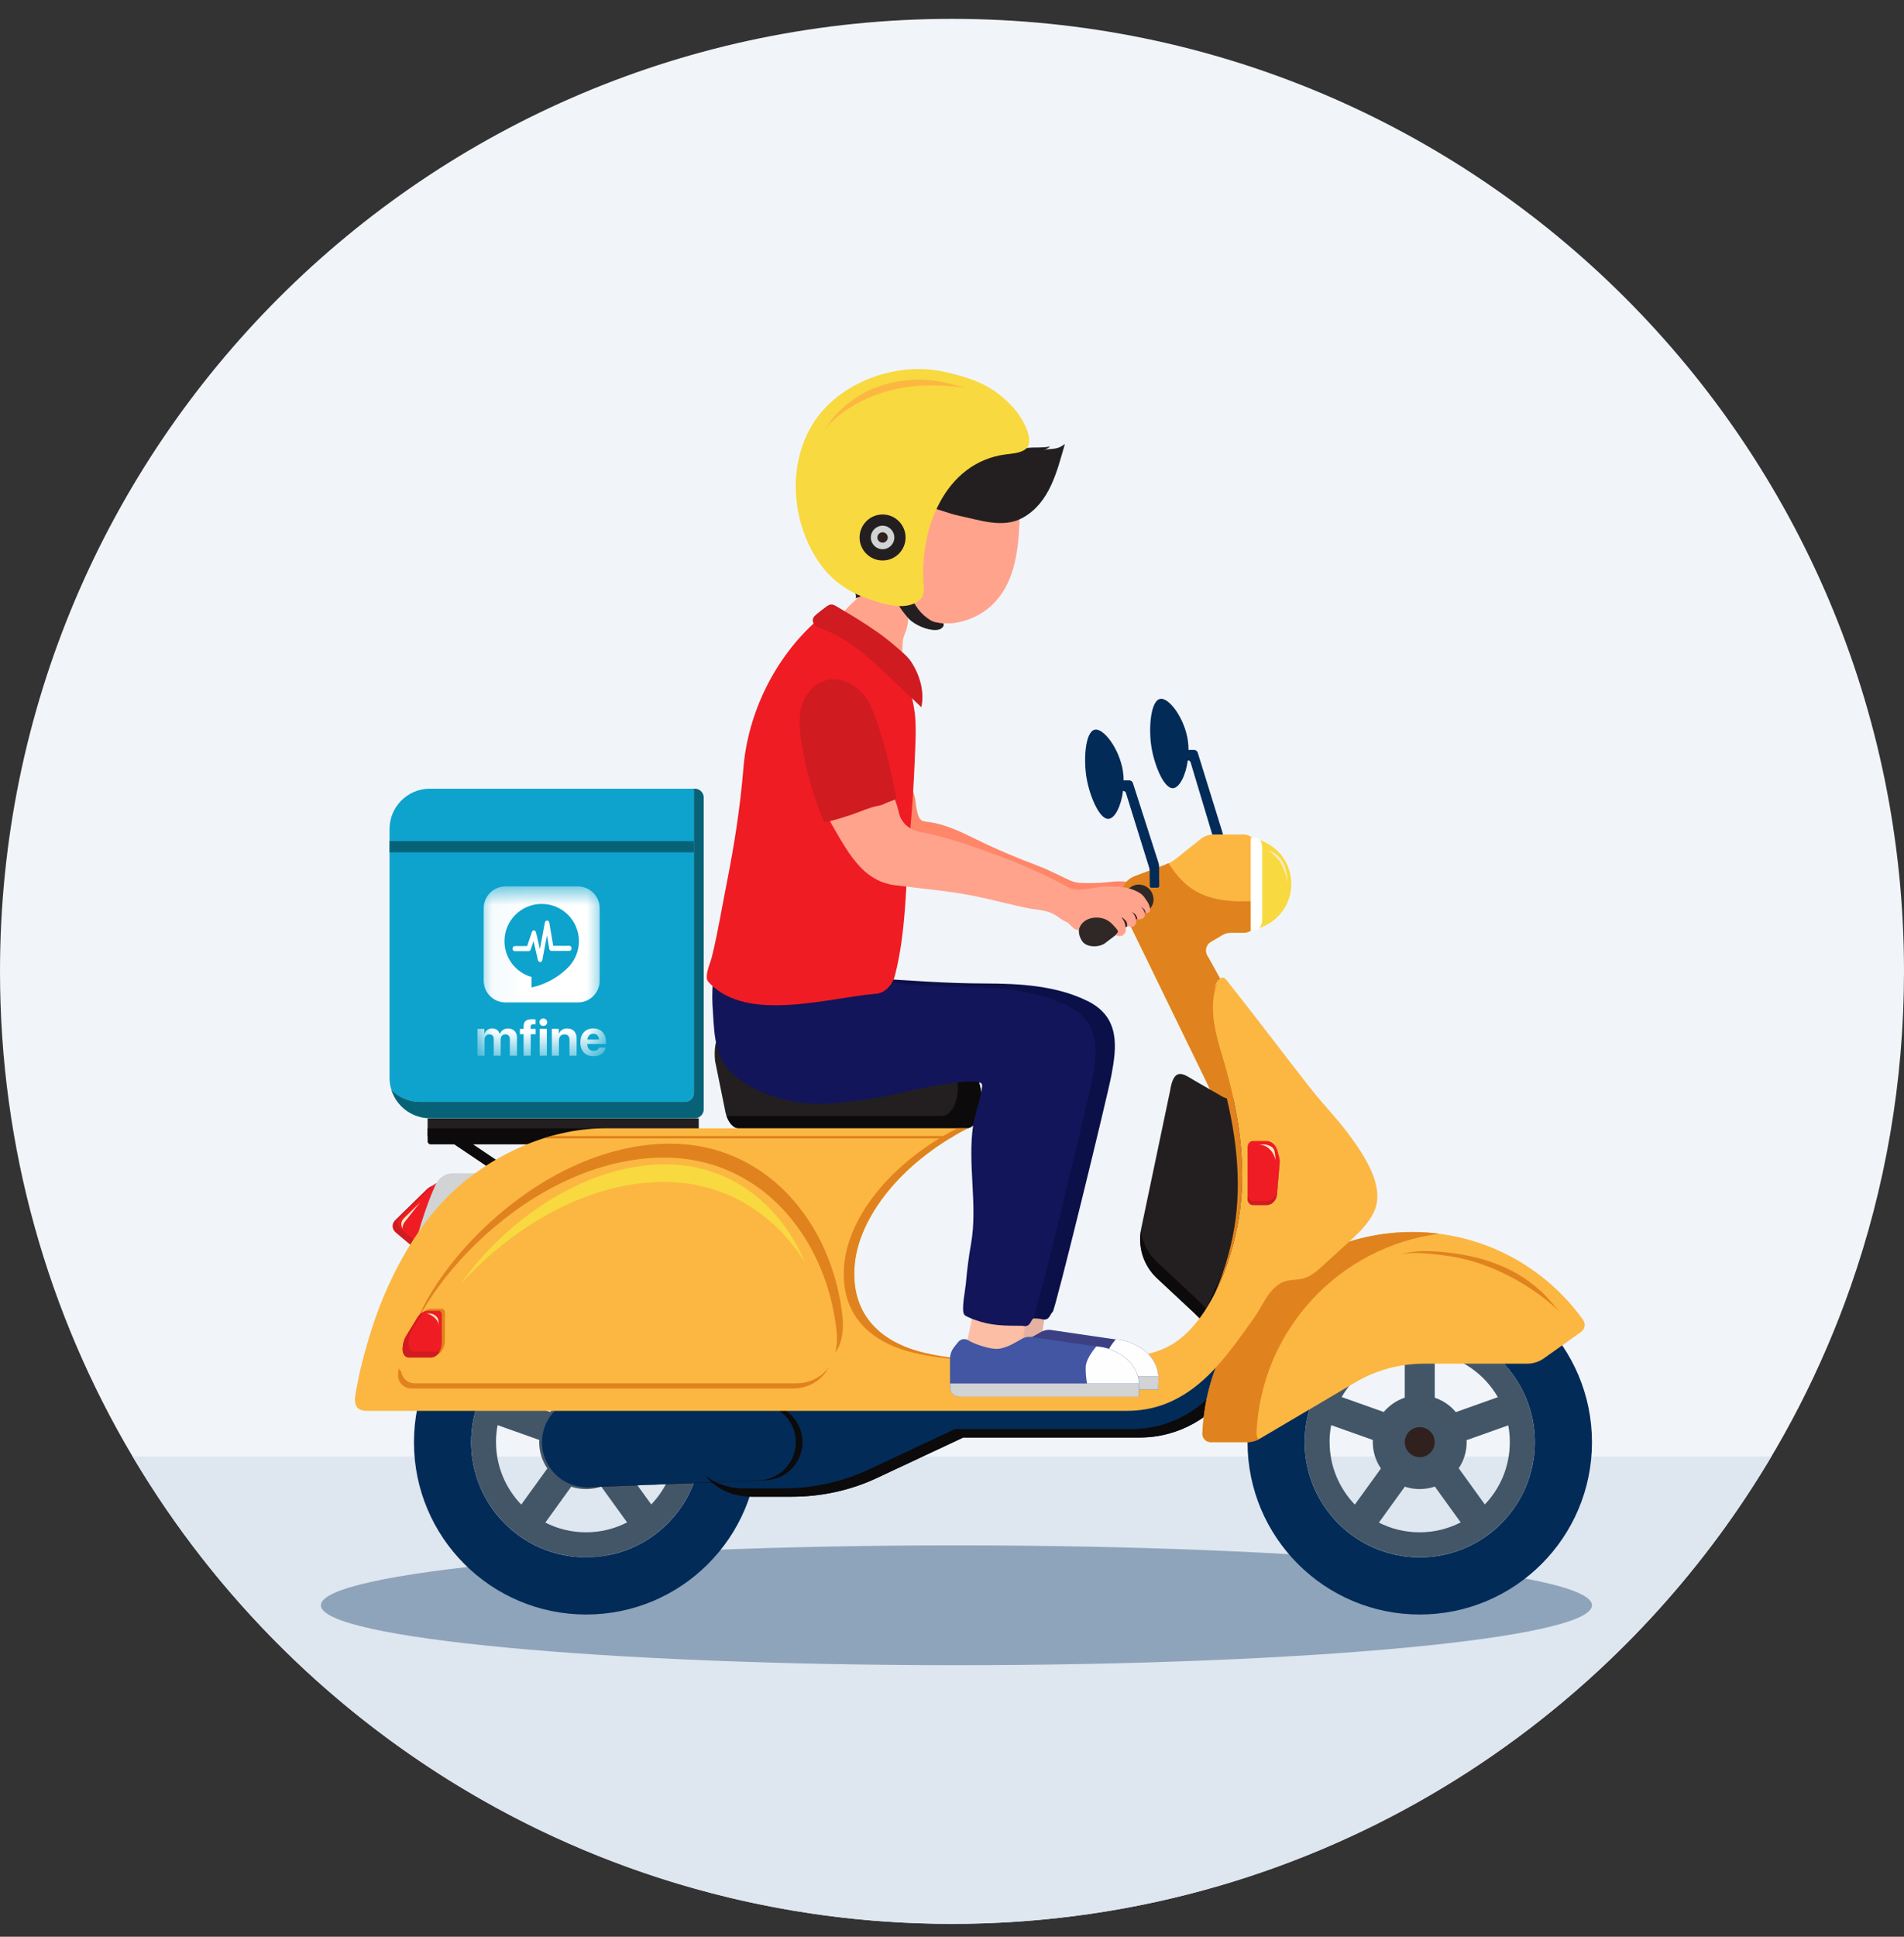 <svg width="60" height="61" viewBox="0 0 60 61" fill="none" xmlns="http://www.w3.org/2000/svg">
<rect x="0" y="0" width="60" height="61" fill="#333333" stroke="none"/>
<g clip-path="url(#clip0_614_3814)">
<path d="M60 30.594C60 34.075 59.407 37.417 58.317 40.525C57.413 43.107 56.164 45.525 54.63 47.728C51.764 51.838 47.897 55.197 43.382 57.451C41.806 58.237 40.152 58.89 38.433 59.391C35.758 60.174 32.928 60.594 30 60.594C29.631 60.594 29.262 60.588 28.896 60.573H28.895C27.117 60.51 25.38 60.291 23.695 59.929C23.431 59.874 23.168 59.814 22.907 59.749C20.145 59.08 17.532 58.029 15.129 56.653C6.09 51.486 0 41.751 0 30.594C0 14.025 13.431 0.594 30 0.594C46.569 0.594 60 14.025 60 30.594Z" fill="#F1F5F9"/>
<path d="M55.818 45.877C50.595 54.688 40.986 60.594 30 60.594C19.014 60.594 9.405 54.688 4.182 45.877H55.818Z" fill="#DEE6EF"/>
<path d="M30.14 52.447C41.201 52.447 50.168 51.602 50.168 50.56C50.168 49.518 41.201 48.673 30.14 48.673C19.078 48.673 10.112 49.518 10.112 50.56C10.112 51.602 19.078 52.447 30.14 52.447Z" fill="#8EA4BB"/>
<path d="M13.482 35.223H22.013C22.013 35.223 22.02 35.226 22.02 35.23V35.782C22.02 35.782 22.016 35.791 22.011 35.791H13.484C13.484 35.791 13.475 35.787 13.475 35.782V35.23C13.475 35.23 13.478 35.223 13.482 35.223Z" fill="#231F20"/>
<path d="M18.962 36.043H13.569C13.518 36.043 13.476 36.001 13.476 35.95V35.538H18.962C18.993 35.538 19.02 35.563 19.02 35.596V35.986C19.02 36.018 18.995 36.045 18.962 36.045V36.043Z" fill="#0C0A0A"/>
<path d="M18.687 38.985L14.094 35.895C14.094 35.895 14.091 35.89 14.094 35.889L14.274 35.62C14.274 35.62 14.279 35.617 14.28 35.62L18.873 38.71C18.873 38.71 18.876 38.715 18.873 38.716L18.693 38.985C18.693 38.985 18.689 38.988 18.687 38.985Z" fill="#0C0A0A"/>
<path d="M13.545 24.841C12.844 24.841 12.276 25.41 12.276 26.11V33.954C12.276 34.086 12.298 34.212 12.336 34.33C12.565 34.563 12.885 34.707 13.237 34.707H21.586C21.741 34.707 21.867 34.581 21.867 34.426V24.841H13.546H13.545Z" fill="#0DA3CC"/>
<path d="M21.867 26.493H12.276V26.845H21.867V26.493Z" fill="#086277"/>
<path d="M22.092 24.922C22.041 24.871 21.971 24.84 21.894 24.84H21.867V34.425C21.867 34.579 21.741 34.705 21.587 34.705H13.238C12.882 34.705 12.562 34.56 12.332 34.324C12.336 34.338 12.341 34.35 12.345 34.363C12.352 34.386 12.361 34.408 12.37 34.431C12.377 34.446 12.384 34.462 12.392 34.477C12.4 34.497 12.409 34.515 12.418 34.534C12.426 34.549 12.435 34.564 12.443 34.579C12.453 34.597 12.463 34.615 12.476 34.633C12.485 34.647 12.492 34.66 12.502 34.674C12.518 34.695 12.533 34.716 12.549 34.735C12.556 34.744 12.564 34.755 12.572 34.764C12.594 34.791 12.618 34.816 12.642 34.842C12.652 34.852 12.663 34.861 12.672 34.87C12.688 34.887 12.707 34.902 12.725 34.918C12.736 34.929 12.748 34.938 12.761 34.947C12.778 34.962 12.796 34.975 12.816 34.987C12.828 34.996 12.84 35.004 12.852 35.013C12.874 35.028 12.896 35.04 12.919 35.053C12.93 35.059 12.939 35.065 12.95 35.07C12.982 35.088 13.015 35.104 13.05 35.118C13.059 35.121 13.068 35.124 13.075 35.128C13.102 35.139 13.13 35.149 13.156 35.158C13.17 35.163 13.182 35.166 13.195 35.17C13.22 35.178 13.245 35.184 13.269 35.19C13.283 35.193 13.296 35.196 13.311 35.199C13.338 35.203 13.364 35.208 13.39 35.211C13.402 35.212 13.416 35.214 13.428 35.215C13.467 35.218 13.508 35.221 13.546 35.221H21.895C21.974 35.221 22.043 35.19 22.093 35.139C22.145 35.088 22.176 35.017 22.176 34.941V25.119C22.176 25.041 22.145 24.972 22.093 24.921L22.092 24.922Z" fill="#086277"/>
<path d="M30.451 35.538H23.282C23.105 35.538 22.942 35.349 22.866 35.055C22.755 34.507 22.644 33.96 22.533 33.412C22.52 33.282 22.5 32.982 22.593 32.725C22.622 32.644 22.695 32.373 22.908 32.361C23.546 32.328 24.23 32.337 24.953 32.407C26.028 32.514 27.012 32.739 27.894 33.019C28.16 33.103 28.372 33.102 28.514 33.087C28.927 33.043 29.404 32.809 29.772 32.628C30.018 32.506 30.181 32.41 30.352 32.563C30.501 32.697 30.582 32.956 30.624 33.139L30.898 34.27C31.043 34.866 30.807 35.536 30.451 35.536V35.538Z" fill="#231F20"/>
<path d="M30.898 34.272L30.624 33.141C30.582 32.958 30.501 32.698 30.352 32.565C30.195 32.424 30.042 32.496 29.826 32.602C29.841 32.653 29.855 32.704 29.865 32.749L30.14 33.88C30.284 34.476 30.048 35.146 29.692 35.146H22.895C22.979 35.388 23.122 35.538 23.282 35.538H30.451C30.805 35.538 31.043 34.866 30.898 34.272Z" fill="#0C0A0A"/>
<path d="M13.451 37.456L12.456 38.428C12.336 38.545 12.344 38.713 12.476 38.824L13.2 39.432L15.854 37.303H13.86C13.701 37.303 13.55 37.36 13.449 37.458L13.451 37.456Z" fill="#D01B20"/>
<path d="M13.623 37.354L12.629 38.326C12.508 38.443 12.516 38.611 12.648 38.722L13.373 39.33L16.026 37.201H14.033C13.873 37.201 13.722 37.258 13.621 37.356L13.623 37.354Z" fill="#EF1C24"/>
<path d="M12.751 38.49L13.237 37.873L12.73 38.37C12.633 38.466 12.621 38.595 12.691 38.698C12.681 38.629 12.7 38.556 12.751 38.49Z" fill="#FCE9C3"/>
<path d="M13.825 37.159C13.785 37.204 13.752 37.257 13.725 37.314C13.552 37.698 13.413 38.089 13.285 38.491C13.173 38.845 13.068 39.205 13.045 39.576C13.045 39.589 13.74 39.385 13.803 39.357C14.04 39.252 14.191 39.082 14.383 38.911C14.851 38.494 15.319 38.076 15.786 37.659C16.05 37.423 16.312 37.188 16.576 36.952H14.286C14.104 36.952 13.938 37.029 13.824 37.159H13.825Z" fill="#D1D3D4"/>
<path d="M18.472 39.997C15.475 39.997 13.045 42.427 13.045 45.424C13.045 48.421 15.475 50.851 18.472 50.851C21.469 50.851 23.899 48.421 23.899 45.424C23.899 42.427 21.469 39.997 18.472 39.997ZM18.472 49.05C16.47 49.05 14.847 47.427 14.847 45.424C14.847 43.422 16.47 41.799 18.472 41.799C20.475 41.799 22.098 43.422 22.098 45.424C22.098 47.427 20.475 49.05 18.472 49.05Z" fill="#022B58"/>
<path d="M18.472 41.797C16.47 41.797 14.847 43.42 14.847 45.423C14.847 47.425 16.47 49.048 18.472 49.048C20.475 49.048 22.098 47.425 22.098 45.423C22.098 43.42 20.475 41.797 18.472 41.797ZM20.934 44.005L19.609 44.476C19.437 44.268 19.207 44.11 18.945 44.022V42.622C19.795 42.765 20.518 43.285 20.934 44.007V44.005ZM17.998 42.621V44.02C17.739 44.109 17.511 44.266 17.337 44.472L16.011 44.001C16.426 43.282 17.148 42.763 17.997 42.621H17.998ZM15.63 45.421C15.63 45.238 15.648 45.06 15.681 44.887L16.995 45.354C16.995 45.376 16.992 45.397 16.992 45.42C16.992 45.729 17.086 46.014 17.248 46.251L16.426 47.389C15.934 46.878 15.631 46.185 15.631 45.42L15.63 45.421ZM17.185 47.955L18.001 46.824C18.148 46.873 18.306 46.9 18.469 46.9C18.633 46.9 18.796 46.872 18.946 46.821L19.762 47.95C19.374 48.148 18.936 48.262 18.469 48.262C18.003 48.262 17.569 48.151 17.184 47.955H17.185ZM20.523 47.385L19.699 46.245C19.858 46.009 19.95 45.726 19.95 45.421C19.95 45.4 19.947 45.381 19.947 45.36L21.261 44.893C21.294 45.064 21.31 45.241 21.31 45.423C21.31 46.185 21.01 46.876 20.521 47.386L20.523 47.385Z" fill="#425668"/>
<path d="M18.473 45.895C18.733 45.895 18.945 45.684 18.945 45.423C18.945 45.162 18.733 44.95 18.473 44.95C18.212 44.95 18 45.162 18 45.423C18 45.684 18.212 45.895 18.473 45.895Z" fill="#30211F"/>
<path d="M38.527 26.232L37.743 23.703C37.728 23.653 37.681 23.619 37.63 23.619H37.453C37.453 23.518 37.447 23.418 37.432 23.32C37.33 22.63 36.838 21.948 36.552 22.014C36.262 22.081 36.19 22.917 36.282 23.512C36.37 24.079 36.672 24.843 36.966 24.825C37.17 24.811 37.365 24.421 37.431 23.95H37.438C37.476 23.95 37.509 23.974 37.519 24.012L38.232 26.385C38.239 26.409 38.242 26.434 38.242 26.458V27.697L38.542 27.646V26.325C38.542 26.293 38.538 26.262 38.527 26.23V26.232Z" fill="#022B58"/>
<path d="M38.014 34.068L35.359 28.618C35.167 28.224 35.356 27.75 35.767 27.595L36.688 27.25C36.833 27.196 36.969 27.12 37.089 27.022L37.84 26.422C37.953 26.332 38.094 26.283 38.238 26.283H39.194C39.416 26.283 39.596 26.463 39.596 26.685V28.977C39.596 29.199 39.416 29.379 39.194 29.379H38.787C38.693 29.379 38.599 29.404 38.519 29.452L38.157 29.665C38.008 29.752 37.958 29.941 38.04 30.091L38.608 31.114L39.239 35.146L38.306 34.495C38.214 34.432 38.142 34.345 38.096 34.245L38.014 34.068Z" fill="#FCB742"/>
<path d="M35.767 27.594C35.356 27.748 35.167 28.222 35.359 28.617L38.014 34.066L38.096 34.243C38.142 34.344 38.214 34.431 38.306 34.494L39.239 35.145L38.608 31.113L38.04 30.09C37.956 29.94 38.008 29.751 38.157 29.664L38.519 29.451C38.599 29.403 38.693 29.377 38.787 29.377H39.194C39.416 29.377 39.596 29.197 39.596 28.975V28.372C39.204 28.399 38.799 28.402 38.416 28.329C38.091 28.267 37.783 28.153 37.514 27.96C37.23 27.756 37.014 27.478 36.819 27.186C36.777 27.207 36.735 27.229 36.69 27.246L35.769 27.591L35.767 27.594Z" fill="#E0831E"/>
<path d="M39.596 28.977C39.596 29.101 39.538 29.211 39.449 29.284C40.152 29.179 40.692 28.575 40.692 27.843C40.692 27.111 40.17 26.526 39.483 26.407C39.552 26.479 39.596 26.577 39.596 26.685V28.977Z" fill="#F8D93F"/>
<path d="M39.414 29.302C39.488 29.302 39.56 29.295 39.629 29.284C39.717 29.211 39.776 29.101 39.776 28.977V26.685C39.776 26.577 39.732 26.479 39.663 26.407C39.582 26.394 39.498 26.385 39.413 26.385V29.302H39.414Z" fill="white"/>
<path d="M38.066 30.136C37.992 30.234 37.977 30.369 38.04 30.483L38.608 31.506L39.169 35.098L39.239 35.146L38.608 31.114L38.066 30.136Z" fill="#E0831E"/>
<path d="M38.976 34.605C38.816 34.639 38.648 34.614 38.505 34.531L37.625 34.023C37.326 33.85 36.992 33.558 36.872 34.357L35.964 38.685C35.841 39.261 36.029 39.859 36.461 40.261L37.631 41.352L38.012 41.731L39.849 37.648L39.416 34.509L38.976 34.605Z" fill="#231F20"/>
<path d="M38.013 41.22L37.632 40.84L36.462 39.75C36.184 39.49 36.009 39.15 35.95 38.785C35.868 39.33 36.056 39.882 36.462 40.261L37.632 41.352L38.013 41.731L39.85 37.648L39.797 37.257L38.013 41.22Z" fill="#0C0A0A"/>
<path d="M18.554 46.84L24.134 46.623C24.777 46.597 25.287 46.068 25.287 45.424C25.287 44.779 24.779 44.25 24.134 44.226L18.554 44.008C17.75 43.977 17.081 44.62 17.081 45.426C17.081 46.231 17.75 46.875 18.554 46.843V46.84Z" fill="#022B58"/>
<path d="M40.446 39.637L36.602 43.567L31.43 43.825L21.936 44.044V45.661C21.936 46.479 22.721 47.14 23.688 47.14H24.944C25.883 47.14 26.805 46.939 27.625 46.554L30.357 45.274C30.367 45.274 30.378 45.276 30.389 45.276H35.914C37.14 45.276 38.276 44.634 38.907 43.582L41.28 39.636H40.446V39.637Z" fill="#022B58"/>
<path d="M40.857 39.637L38.643 43.32C38.012 44.37 36.876 45.013 35.651 45.013H30.125C30.114 45.013 30.104 45.013 30.093 45.012L27.362 46.291C26.541 46.675 25.617 46.878 24.68 46.878H23.424C22.959 46.878 22.538 46.723 22.224 46.474C22.538 46.876 23.076 47.142 23.688 47.142H24.944C25.883 47.142 26.805 46.941 27.626 46.555L30.357 45.276C30.368 45.276 30.378 45.277 30.389 45.277H35.915C37.14 45.277 38.276 44.635 38.907 43.584L41.28 39.637H40.857Z" fill="#0C0A0A"/>
<path d="M24.134 44.224L18.554 44.007C18.503 44.005 18.452 44.007 18.402 44.008L23.927 44.224C24.57 44.25 25.08 44.779 25.08 45.423C25.08 46.066 24.572 46.597 23.927 46.621L18.402 46.837C18.452 46.84 18.503 46.842 18.554 46.839L24.134 46.621C24.777 46.596 25.287 46.066 25.287 45.423C25.287 44.779 24.779 44.248 24.134 44.224Z" fill="#0C0A0A"/>
<path d="M44.74 39.997C41.743 39.997 39.313 42.427 39.313 45.424C39.313 48.421 41.743 50.851 44.74 50.851C47.737 50.851 50.167 48.421 50.167 45.424C50.167 42.427 47.737 39.997 44.74 39.997ZM44.74 49.05C42.738 49.05 41.115 47.427 41.115 45.424C41.115 43.422 42.738 41.799 44.74 41.799C46.743 41.799 48.366 43.422 48.366 45.424C48.366 47.427 46.743 49.05 44.74 49.05Z" fill="#022B58"/>
<path d="M44.74 41.797C42.738 41.797 41.115 43.42 41.115 45.423C41.115 47.425 42.738 49.048 44.74 49.048C46.743 49.048 48.366 47.425 48.366 45.423C48.366 43.42 46.743 41.797 44.74 41.797ZM47.202 44.005L45.877 44.476C45.705 44.268 45.475 44.11 45.213 44.022V42.622C46.063 42.765 46.786 43.285 47.202 44.007V44.005ZM44.267 42.621V44.02C44.007 44.109 43.779 44.266 43.605 44.472L42.279 44.001C42.694 43.282 43.416 42.763 44.265 42.621H44.267ZM41.898 45.421C41.898 45.238 41.916 45.06 41.949 44.887L43.263 45.354C43.263 45.376 43.26 45.397 43.26 45.42C43.26 45.729 43.355 46.014 43.517 46.251L42.694 47.389C42.203 46.878 41.9 46.185 41.9 45.42L41.898 45.421ZM43.453 47.955L44.27 46.824C44.416 46.873 44.574 46.9 44.737 46.9C44.901 46.9 45.065 46.872 45.215 46.821L46.031 47.95C45.642 48.148 45.204 48.262 44.737 48.262C44.271 48.262 43.837 48.151 43.452 47.955H43.453ZM46.791 47.385L45.968 46.245C46.127 46.009 46.218 45.726 46.218 45.421C46.218 45.4 46.215 45.381 46.215 45.36L47.529 44.893C47.562 45.064 47.578 45.241 47.578 45.423C47.578 46.185 47.279 46.876 46.789 47.386L46.791 47.385Z" fill="#425668"/>
<path d="M44.741 45.895C45.002 45.895 45.213 45.684 45.213 45.423C45.213 45.162 45.002 44.95 44.741 44.95C44.48 44.95 44.268 45.162 44.268 45.423C44.268 45.684 44.48 45.895 44.741 45.895Z" fill="#30211F"/>
<path d="M49.824 41.949C49.946 41.862 49.974 41.692 49.887 41.571C48.686 39.895 46.722 38.805 44.505 38.805C40.941 38.805 38.036 41.622 37.892 45.15C37.886 45.3 38.006 45.424 38.156 45.424H39.279C39.432 45.424 39.584 45.384 39.716 45.304L42.705 43.542C43.361 43.155 44.108 42.951 44.87 42.951H48.125C48.314 42.951 48.498 42.892 48.651 42.783L49.826 41.949H49.824Z" fill="#FCB742"/>
<path d="M45.763 39.468C46.455 39.553 47.139 39.745 47.751 40.084C48.039 40.243 48.304 40.443 48.55 40.66C48.796 40.879 48.991 41.157 49.219 41.377C48.556 40.735 47.733 40.216 46.873 39.885C46.413 39.706 45.928 39.588 45.436 39.531C45.037 39.486 44.419 39.397 44.035 39.546C44.557 39.345 45.217 39.399 45.762 39.466L45.763 39.468Z" fill="#E0831E"/>
<path d="M39.596 45.148C39.728 41.905 42.195 39.265 45.36 38.859C45.08 38.823 44.795 38.803 44.504 38.803C40.94 38.803 38.034 41.62 37.89 45.148C37.884 45.298 38.004 45.423 38.154 45.423H39.278C39.411 45.423 39.542 45.39 39.662 45.331C39.62 45.282 39.594 45.219 39.597 45.148H39.596Z" fill="#E0831E"/>
<path d="M36.108 44.386C35.916 44.419 35.719 44.436 35.517 44.436H11.548C11.037 44.436 11.196 43.938 11.26 43.599C11.385 42.933 11.556 42.373 11.653 42.048C12.135 40.45 13.018 38.721 14.229 37.57C15.465 36.394 17.251 35.556 19.009 35.538H30.492C28.326 36.66 27.082 38.368 26.937 39.792C26.779 41.338 27.684 42.268 29.13 42.609C30.426 42.915 31.755 42.849 33.067 42.859C33.73 42.865 34.39 42.85 35.056 42.799C35.769 42.745 36.516 42.655 37.095 42.237C38.26 41.392 38.898 39.471 39.075 38.113C39.277 36.556 39.013 34.971 38.574 33.463C38.425 32.956 38.257 32.449 38.224 31.921C38.206 31.644 38.191 31.125 38.373 30.895C38.553 30.666 38.634 30.852 38.784 31.041C39.646 32.122 40.471 33.231 41.332 34.321C41.71 34.8 42.141 35.235 42.502 35.725C42.961 36.346 43.66 37.354 43.308 38.146C43.129 38.547 42.796 38.853 42.472 39.148C42.222 39.376 41.973 39.603 41.722 39.831C41.517 40.018 41.322 40.207 41.041 40.273C40.782 40.335 40.566 40.282 40.32 40.438C39.933 40.684 39.772 41.158 39.514 41.515C39.124 42.055 38.76 42.586 38.307 43.08C37.71 43.729 36.994 44.235 36.109 44.386H36.108Z" fill="#FCB742"/>
<path d="M38.436 33.747C38.875 35.254 39.139 36.84 38.937 38.397C38.844 39.115 38.62 39.99 38.259 40.78C38.701 39.921 38.97 38.92 39.075 38.115C39.277 36.558 39.013 34.972 38.574 33.465C38.425 32.958 38.257 32.451 38.224 31.923C38.205 31.605 38.241 31.273 38.352 30.976C38.35 30.979 38.347 30.982 38.346 30.985C38.133 31.342 38.061 31.785 38.088 32.205C38.121 32.731 38.29 33.24 38.437 33.747H38.436Z" fill="#E0831E"/>
<path d="M32.736 42.859C32.904 42.859 33.072 42.861 33.24 42.859C33.183 42.859 33.126 42.859 33.068 42.859C32.82 42.858 32.572 42.858 32.324 42.859C32.462 42.859 32.598 42.859 32.736 42.859Z" fill="#D01B20"/>
<path d="M26.605 39.792C26.448 41.338 27.352 42.268 28.798 42.609C29.862 42.861 30.949 42.861 32.031 42.858C31.059 42.858 30.085 42.834 29.131 42.609C27.685 42.267 26.781 41.337 26.938 39.792C27.084 38.37 28.327 36.661 30.493 35.538H30.162C27.996 36.66 26.752 38.368 26.607 39.792H26.605Z" fill="#E0831E"/>
<path d="M39.481 35.938H39.907C40.063 35.938 40.203 36.055 40.251 36.226L40.306 36.427C40.324 36.492 40.33 36.559 40.324 36.625L40.24 37.614C40.224 37.807 40.083 37.954 39.915 37.954H39.481C39.39 37.954 39.315 37.869 39.315 37.762V36.129C39.315 36.024 39.39 35.937 39.481 35.937V35.938Z" fill="#EF1C24"/>
<path d="M40.24 37.486C40.224 37.68 40.083 37.827 39.915 37.827H39.481C39.39 37.827 39.315 37.741 39.315 37.635V37.762C39.315 37.867 39.39 37.954 39.481 37.954H39.915C40.083 37.954 40.224 37.807 40.24 37.614L40.324 36.625C40.327 36.589 40.326 36.553 40.323 36.517L40.24 37.486Z" fill="#D01B20"/>
<path d="M26.203 42.468C26.056 42.999 25.555 43.356 25.003 43.356H12.96C12.781 43.356 12.63 43.243 12.572 43.086C12.561 43.146 12.552 43.206 12.546 43.264C12.544 43.281 12.543 43.297 12.543 43.315C12.543 43.545 12.729 43.732 12.96 43.732H25.003C25.555 43.732 26.056 43.377 26.203 42.844C26.258 42.648 26.283 42.411 26.262 42.138C26.252 42.258 26.232 42.369 26.203 42.468Z" fill="#E0831E"/>
<path d="M26.548 41.445C26.208 38.469 24.12 36.021 21.124 36.021C16.866 36.021 13.068 40.341 12.838 42.661C12.837 42.678 12.835 42.694 12.835 42.712C12.835 42.942 13.021 43.129 13.252 43.129H25.296C25.848 43.129 26.349 42.774 26.496 42.241C26.556 42.022 26.584 41.758 26.548 41.445Z" fill="#E0831E"/>
<path d="M26.358 41.884C26.017 38.908 23.93 36.46 20.934 36.46C16.675 36.46 12.877 40.78 12.648 43.101C12.646 43.117 12.645 43.134 12.645 43.152C12.645 43.381 12.831 43.569 13.062 43.569H25.105C25.657 43.569 26.159 43.213 26.305 42.681C26.366 42.462 26.394 42.198 26.358 41.884Z" fill="#FCB742"/>
<path d="M13.929 41.221H13.583C13.457 41.221 13.337 41.299 13.254 41.433L13.245 41.448C13.295 41.421 13.346 41.404 13.398 41.404H13.745C13.794 41.404 13.836 41.463 13.836 41.533V42.397C13.836 42.499 13.814 42.592 13.776 42.669C13.917 42.613 14.021 42.432 14.021 42.213V41.349C14.021 41.277 13.98 41.22 13.929 41.22V41.221Z" fill="#E0831E"/>
<path d="M13.155 41.496L12.803 42.07C12.729 42.19 12.688 42.343 12.688 42.502C12.688 42.64 12.767 42.753 12.864 42.753H13.588C13.773 42.753 13.921 42.54 13.921 42.277V41.413C13.921 41.341 13.881 41.284 13.83 41.284H13.483C13.357 41.284 13.238 41.362 13.155 41.497V41.496Z" fill="#EF1C24"/>
<path d="M13.049 42.568C12.951 42.568 12.873 42.456 12.873 42.318C12.873 42.159 12.914 42.006 12.987 41.886L13.331 41.326C13.264 41.362 13.203 41.418 13.155 41.496L12.803 42.07C12.729 42.19 12.688 42.343 12.688 42.502C12.688 42.64 12.767 42.753 12.864 42.753H13.588C13.701 42.753 13.8 42.672 13.86 42.55C13.832 42.561 13.803 42.57 13.771 42.57H13.047L13.049 42.568Z" fill="#D01B20"/>
<path d="M20.934 37.227C22.861 37.227 24.413 38.242 25.365 39.757C24.603 37.959 23.028 36.672 20.974 36.672C18.299 36.672 15.826 38.58 14.521 40.434C16.076 38.727 18.424 37.225 20.934 37.225V37.227Z" fill="#F8D93F"/>
<path d="M30.055 35.779H17.373C17.289 35.803 17.206 35.829 17.124 35.856H29.931C29.973 35.83 30.014 35.805 30.055 35.779Z" fill="#E0831E"/>
<path d="M40.191 36.456C40.191 36.484 40.191 36.513 40.191 36.543C40.155 36.298 39.919 36.012 39.649 36.07C39.711 36.057 39.771 36.045 39.834 36.045C39.939 36.045 40.128 36.121 40.156 36.228C40.176 36.303 40.188 36.379 40.191 36.457V36.456Z" fill="#FCE9C3"/>
<path d="M13.829 41.755C13.824 41.685 13.822 41.617 13.803 41.548C13.782 41.475 13.71 41.421 13.643 41.392C13.566 41.359 13.506 41.374 13.428 41.37C13.523 41.374 13.633 41.446 13.703 41.509C13.771 41.571 13.824 41.661 13.827 41.755H13.829Z" fill="#FCE9C3"/>
<path d="M40.593 27.877C40.581 27.748 40.54 27.627 40.498 27.507C40.437 27.33 40.372 27.154 40.245 27.033C40.134 26.926 40.041 26.787 39.888 26.769C40.072 26.793 40.26 26.908 40.383 27.082C40.536 27.297 40.564 27.607 40.593 27.879V27.877Z" fill="#FCE9C3"/>
<path d="M36.531 27.907L36.525 27.277C36.525 27.246 36.519 27.214 36.51 27.183L35.7 24.661C35.684 24.612 35.639 24.579 35.586 24.579H35.409C35.409 24.48 35.401 24.379 35.385 24.282C35.277 23.593 34.778 22.915 34.492 22.984C34.205 23.055 34.14 23.89 34.237 24.486C34.331 25.053 34.641 25.812 34.934 25.791C35.138 25.776 35.33 25.383 35.389 24.912H35.397C35.434 24.912 35.468 24.936 35.48 24.972L36.216 27.337C36.221 27.363 36.224 27.387 36.228 27.411L36.233 27.907C36.233 27.936 36.257 27.958 36.283 27.958H36.481C36.51 27.955 36.532 27.933 36.532 27.904L36.531 27.907Z" fill="#022B58"/>
<path d="M36.159 28.69L34.806 29.719C34.606 29.848 34.231 29.841 34.101 29.641L34.089 29.622C33.918 29.358 33.993 29.004 34.257 28.833L35.646 27.933C35.646 27.933 35.658 27.925 35.664 27.921C35.926 27.768 36.263 27.918 36.334 28.213L36.339 28.23C36.383 28.404 36.312 28.588 36.162 28.687C36.162 28.687 36.159 28.689 36.157 28.69H36.159Z" fill="#302826"/>
<path d="M31.325 40.906L31.079 42.081L31.986 42.585L32.799 42.298L33.003 40.906H31.325Z" fill="#E5B1A1"/>
<path d="M30.803 42.051L30.68 42.205C30.594 42.313 30.548 42.448 30.548 42.586V43.485C30.548 43.641 30.674 43.768 30.831 43.768H36.498L36.506 43.425C36.515 43.029 36.29 42.667 35.936 42.445C35.88 42.412 35.819 42.379 35.753 42.346C35.693 42.316 35.636 42.291 35.58 42.267C35.498 42.243 35.405 42.216 35.301 42.201C35.196 42.187 35.091 42.178 35.013 42.166L33.102 41.886C33.003 41.877 32.903 41.898 32.816 41.946C32.597 42.066 32.28 42.282 31.971 42.262C31.712 42.246 31.298 42.105 31.122 41.994C31.017 41.928 30.881 41.952 30.804 42.049L30.803 42.051Z" fill="#3C4082"/>
<path d="M30.831 43.768H36.498L36.506 43.425C36.506 43.401 36.506 43.377 36.506 43.353H30.549V43.485C30.549 43.641 30.675 43.768 30.833 43.768H30.831Z" fill="#D1D3D4"/>
<path d="M35.936 42.445C35.88 42.412 35.819 42.379 35.753 42.346C35.693 42.316 35.636 42.291 35.58 42.267C35.498 42.243 35.405 42.216 35.301 42.201C35.253 42.195 35.205 42.189 35.159 42.184C35.019 42.354 34.835 42.618 34.826 42.826C34.818 43.009 34.842 43.209 34.866 43.353H36.504C36.486 42.985 36.269 42.654 35.934 42.445H35.936Z" fill="#FEFEFE"/>
<path d="M31.251 41.55C31.251 41.55 30.942 41.527 30.912 41.104C30.894 40.857 31.021 40.663 31.032 40.42C31.089 39.114 31.095 37.774 31.308 36.477C31.441 35.658 31.587 34.866 31.992 34.104C32.035 34.023 32.082 33.937 32.068 33.849C32.056 33.76 31.956 33.675 31.855 33.699C31.477 33.789 30.957 33.766 30.54 33.766C28.723 33.766 26.668 34.05 24.894 33.636C24.127 33.457 23.397 33.072 23.154 32.397C23.013 32.002 22.951 31.476 23.083 31.08C23.829 31.009 24.553 30.924 25.299 30.822C26.001 30.726 26.718 30.768 27.426 30.808C28.638 30.879 29.844 30.975 31.056 30.976C32.158 30.978 33.315 31.048 34.287 31.536C35.302 32.046 35.19 32.98 35.026 33.855C34.908 34.491 33.249 41.283 33.171 41.326C33.091 41.371 33.079 41.616 32.835 41.55C32.592 41.482 31.249 41.55 31.249 41.55H31.251Z" fill="#0B1049"/>
<path d="M30.714 41.127L30.467 42.301L31.374 42.805L32.189 42.519L32.393 41.127H30.714Z" fill="#FDBEA6"/>
<path d="M30.192 42.271L30.069 42.426C29.983 42.534 29.937 42.669 29.937 42.807V43.705C29.937 43.861 30.063 43.989 30.221 43.989H35.888L35.895 43.645C35.904 43.249 35.679 42.888 35.325 42.666C35.27 42.633 35.208 42.6 35.142 42.567C35.082 42.537 35.025 42.511 34.969 42.487C34.887 42.463 34.794 42.436 34.691 42.421C34.586 42.408 34.48 42.399 34.403 42.387L32.492 42.106C32.392 42.097 32.292 42.118 32.205 42.166C31.986 42.286 31.669 42.502 31.36 42.483C31.101 42.466 30.687 42.325 30.512 42.214C30.407 42.148 30.27 42.172 30.194 42.27L30.192 42.271Z" fill="#4256A3"/>
<path d="M30.221 43.99H35.888L35.895 43.647C35.895 43.623 35.895 43.599 35.895 43.575H29.939V43.707C29.939 43.863 30.064 43.99 30.222 43.99H30.221Z" fill="#D1D3D4"/>
<path d="M35.324 42.667C35.268 42.634 35.207 42.601 35.141 42.568C35.081 42.538 35.024 42.513 34.968 42.489C34.886 42.465 34.793 42.438 34.689 42.423C34.641 42.417 34.593 42.411 34.547 42.406C34.407 42.576 34.223 42.84 34.214 43.048C34.206 43.231 34.23 43.431 34.254 43.575H35.892C35.874 43.207 35.657 42.876 35.322 42.667H35.324Z" fill="#FEFEFE"/>
<path d="M30.72 41.572C30.642 41.542 30.562 41.509 30.48 41.47C30.441 41.452 30.4 41.431 30.379 41.394C30.292 41.235 30.421 40.618 30.438 40.422C30.474 40.005 30.526 39.586 30.6 39.175C30.817 37.953 30.481 36.661 30.669 35.422C30.732 35.008 30.913 34.623 30.948 34.213C30.949 34.194 30.951 34.173 30.945 34.153C30.868 33.946 29.754 34.153 29.584 34.179C29.146 34.248 28.711 34.341 28.279 34.444C27.568 34.614 26.85 34.704 26.119 34.755C25.092 34.827 23.895 34.528 23.101 33.835C22.545 33.351 22.512 32.631 22.47 31.942C22.458 31.755 22.356 30.562 22.687 30.562H27.663C27.663 30.562 27.781 30.898 28.294 30.966C30.138 31.207 31.995 30.847 33.675 31.695C34.69 32.208 34.578 33.147 34.414 34.024C34.296 34.663 32.637 41.488 32.559 41.533C32.479 41.578 32.467 41.824 32.223 41.757C31.642 41.757 31.216 41.755 30.718 41.568L30.72 41.572Z" fill="#121559"/>
<path d="M27.712 27.151C27.988 27.426 28.323 27.627 28.75 27.682C29.701 27.805 30.659 27.876 31.598 28.095C31.933 28.173 32.27 28.252 32.607 28.33C32.8 28.375 32.994 28.42 33.191 28.444C33.687 28.501 34.142 28.674 34.653 28.666C34.706 28.666 34.764 28.662 34.804 28.627C34.968 28.485 35.215 28.317 35.3 28.107C35.336 28.017 35.361 27.952 35.407 27.883C35.416 27.87 35.474 27.792 35.496 27.771C35.316 27.748 35.135 27.759 34.961 27.78C34.665 27.817 34.359 27.819 34.062 27.81C33.801 27.802 33.62 27.679 33.389 27.573C33.177 27.475 32.97 27.367 32.751 27.286C32.046 27.022 31.366 26.736 30.695 26.403C30.238 26.178 29.765 25.956 29.255 25.888C29.192 25.881 29.128 25.876 29.07 25.854C28.867 25.773 28.873 25.261 28.821 25.072C28.782 24.934 28.657 24.549 28.511 24.492C28.456 24.471 28.396 24.487 28.343 24.505C27.895 24.657 27.488 24.954 27.084 25.194C26.961 25.267 26.738 25.438 26.721 25.596C26.713 25.663 26.75 25.728 26.785 25.786C27.057 26.251 27.331 26.77 27.714 27.15L27.712 27.151Z" fill="#FF8668"/>
<path d="M28.823 22.437C28.8 22.251 28.766 22.068 28.71 21.892C28.62 21.607 28.392 21.39 28.173 21.187C27.768 20.811 27.375 20.368 26.927 20.046C26.645 19.843 26.198 19.413 25.812 19.503C25.781 19.51 25.754 19.533 25.73 19.555C24.417 20.721 23.568 22.452 23.427 24.192C23.33 25.393 23.144 26.587 22.91 27.769C22.754 28.554 22.626 29.349 22.437 30.123C22.388 30.327 22.229 30.651 22.284 30.852C22.296 30.898 22.331 30.934 22.364 30.969C23.564 32.22 26.099 31.423 27.614 31.299C27.893 31.276 28.13 31.005 28.197 30.744C28.572 29.305 28.538 27.724 28.674 26.247C28.745 25.479 28.796 24.709 28.826 23.938C28.844 23.458 28.883 22.933 28.826 22.438L28.823 22.437Z" fill="#EF1C24"/>
<path d="M31.773 16.09C31.866 16.069 31.973 16.048 32.048 16.105C32.127 16.165 32.133 16.282 32.129 16.383C32.099 17.287 31.986 18.261 31.38 18.934C31.217 19.116 31.022 19.267 30.807 19.383C30.614 19.486 30.404 19.561 30.188 19.602C30.084 19.621 29.975 19.641 29.87 19.633C29.739 19.626 29.607 19.638 29.478 19.623C29.33 19.605 29.186 19.563 29.048 19.507C28.949 19.468 28.841 19.452 28.742 19.41C28.698 19.392 28.611 19.359 28.602 19.303C28.631 19.494 28.611 19.69 28.548 19.872C28.515 19.965 28.47 20.055 28.455 20.152C28.424 20.35 28.485 21.105 28.101 20.656C27.77 20.269 27.291 20.065 26.87 19.798C26.597 19.626 26.399 19.572 26.597 19.279C26.783 19.003 27.063 18.859 27.249 18.583C27.254 18.577 27.257 18.573 27.261 18.567C27.45 18.28 27.564 17.946 27.582 17.602C27.543 17.65 27.479 17.572 27.468 17.512C27.396 17.118 27.059 16.18 27.83 16.299C28.025 16.329 28.197 16.458 28.311 16.62C28.295 16.128 28.304 15.691 28.935 15.732C29.148 15.745 29.354 15.814 29.556 15.882C29.895 15.996 30.252 16.186 30.621 16.254C31.025 16.329 31.385 16.179 31.773 16.09Z" fill="#FFA38C"/>
<path d="M26.532 17.232C26.524 17.283 26.502 17.334 26.469 17.374C26.46 16.987 26.27 16.696 26.187 16.332C26.109 15.987 26.143 15.696 26.192 15.355C26.136 15.4 26.097 15.465 26.084 15.534C26.082 15.421 26.087 15.309 26.115 15.199C26.187 14.931 26.439 14.764 26.614 14.563C26.901 14.236 27.128 13.857 27.277 13.447C27.309 13.512 27.34 13.575 27.372 13.639C27.764 13.389 28.247 13.315 28.712 13.345C29.175 13.377 29.627 13.504 30.073 13.633C30.033 13.65 29.994 13.668 29.953 13.684C29.945 13.689 30.6 14.046 30.693 14.065C30.96 14.122 31.25 14.2 31.523 14.188C31.811 14.175 32.094 14.14 32.379 14.107C32.613 14.08 32.853 14.113 33.087 14.061C33.033 14.118 32.962 14.157 32.886 14.172C33.159 14.116 33.312 14.179 33.558 13.983C33.309 14.838 33.084 15.828 32.238 16.303C31.613 16.656 30.876 16.378 30.23 16.246C29.849 16.168 29.431 15.967 29.056 15.937C28.773 15.915 28.659 16.116 28.614 16.365C28.585 16.524 28.527 16.641 28.453 16.779C28.366 16.944 28.393 17.028 28.173 16.999C28.206 16.884 28.27 16.644 28.192 16.53C28.101 16.395 27.927 16.507 27.828 16.578C27.798 16.599 27.768 16.621 27.747 16.651C27.699 16.719 27.709 16.81 27.712 16.893C27.717 17.04 27.683 17.151 27.634 17.289C27.621 17.329 27.608 17.376 27.631 17.412C27.651 17.44 27.689 17.449 27.721 17.445C27.755 17.44 27.785 17.424 27.814 17.407C27.788 17.422 27.782 17.563 27.773 17.596C27.745 17.689 27.705 17.784 27.663 17.869C27.605 17.989 27.538 18.105 27.476 18.22C27.404 18.352 27.328 18.484 27.243 18.609C27.195 18.679 27.168 18.751 27.091 18.796C27.067 18.811 26.971 18.834 26.961 18.852C26.997 18.786 26.949 18.684 26.939 18.615C26.89 18.28 26.803 17.937 26.661 17.629C26.601 17.499 26.578 17.362 26.53 17.226L26.532 17.232Z" fill="#231F20"/>
<path d="M27.147 27.348C27.423 27.622 27.758 27.823 28.185 27.879C29.136 28.002 30.093 28.072 31.032 28.291C31.368 28.369 31.704 28.449 32.041 28.527C32.235 28.572 32.428 28.617 32.625 28.641C32.816 28.663 33.015 28.699 33.189 28.785C33.307 28.843 33.405 28.935 33.522 28.998C33.573 29.025 33.627 29.041 33.669 29.079C33.744 29.145 33.812 29.241 33.907 29.278C33.927 29.286 33.947 29.292 33.968 29.289C34.004 29.283 34.001 29.268 34.011 29.239C34.14 28.867 34.665 28.809 34.956 29.025C35.022 29.073 35.079 29.131 35.132 29.194C35.16 29.23 35.196 29.262 35.217 29.302C35.248 29.359 35.22 29.374 35.181 29.415C35.176 29.419 35.173 29.424 35.172 29.43C35.167 29.467 35.241 29.487 35.267 29.482C35.295 29.478 35.325 29.485 35.353 29.473C35.376 29.464 35.401 29.443 35.418 29.427C35.474 29.376 35.484 29.311 35.477 29.239C35.469 29.175 35.454 29.092 35.428 29.032C35.418 29.008 35.404 28.987 35.391 28.966C35.376 28.942 35.361 28.917 35.346 28.893C35.353 28.89 35.362 28.896 35.368 28.9C35.41 28.936 35.462 28.977 35.492 29.023C35.519 29.065 35.519 29.1 35.519 29.149C35.519 29.154 35.519 29.16 35.522 29.163C35.525 29.167 35.531 29.169 35.535 29.169C35.601 29.184 35.67 29.218 35.733 29.173C35.852 29.089 35.8 28.882 35.725 28.791C35.706 28.761 35.678 28.747 35.657 28.713C35.66 28.729 35.758 28.776 35.773 28.794C35.8 28.83 35.829 28.872 35.84 28.933C35.847 28.986 35.995 28.948 36.039 28.909C36.084 28.87 36.081 28.816 36.072 28.762C36.059 28.671 35.994 28.605 35.94 28.534C35.994 28.606 36.09 28.626 36.093 28.74C36.093 28.77 36.216 28.759 36.234 28.698C36.254 28.633 36.23 28.552 36.206 28.494C36.181 28.432 36.132 28.365 36.096 28.309C36.051 28.24 35.995 28.177 35.926 28.132C35.714 27.996 35.421 27.921 35.17 27.927C35.043 27.93 34.916 27.915 34.788 27.921C34.657 27.925 34.526 27.963 34.397 27.978C34.084 28.017 33.907 28.084 33.606 27.919C32.876 27.516 32.105 27.186 31.32 26.901C30.564 26.626 29.794 26.349 29 26.205C28.662 26.143 28.392 25.921 28.32 25.572C28.269 25.327 28.164 25.084 28.071 24.852C28.046 24.787 28.011 24.715 27.947 24.69C27.892 24.669 27.832 24.685 27.779 24.703C27.331 24.855 26.924 25.152 26.52 25.392C26.397 25.465 26.174 25.636 26.157 25.794C26.149 25.861 26.186 25.926 26.221 25.984C26.493 26.449 26.767 26.968 27.15 27.348H27.147Z" fill="#FFA38C"/>
<path d="M27.634 19.902C27.634 19.902 27.628 19.897 27.625 19.894C27.218 19.606 26.788 19.351 26.36 19.098C26.31 19.068 26.258 19.038 26.199 19.039C26.134 19.039 26.078 19.078 26.025 19.117C25.927 19.188 25.833 19.263 25.74 19.339C25.698 19.374 25.656 19.41 25.631 19.458C25.598 19.522 25.611 19.603 25.653 19.66C25.71 19.74 25.809 19.773 25.901 19.806C26.73 20.104 27.398 20.725 28.038 21.331C28.371 21.646 28.704 21.96 29.035 22.275C29.137 21.792 28.992 21.28 28.727 20.865C28.601 20.668 28.409 20.52 28.233 20.367C28.043 20.2 27.843 20.046 27.636 19.9L27.634 19.902Z" fill="#D01B20"/>
<path d="M28.244 25.122C28.244 25.134 28.242 25.144 28.236 25.155C28.224 25.177 28.198 25.186 28.174 25.195C28.064 25.236 27.948 25.278 27.841 25.33C27.801 25.347 27.759 25.365 27.715 25.372C27.422 25.42 27.14 25.555 26.852 25.653C26.584 25.744 26.295 25.833 26.02 25.893C26.006 25.896 25.991 25.899 25.977 25.891C25.966 25.885 25.96 25.872 25.956 25.861C25.638 25.102 25.425 24.363 25.287 23.548C25.227 23.193 25.167 22.83 25.212 22.471C25.3 21.786 25.881 21.208 26.601 21.454C26.964 21.577 27.29 21.889 27.441 22.24C27.829 23.151 28.038 24.114 28.239 25.078C28.242 25.092 28.245 25.107 28.245 25.12L28.244 25.122Z" fill="#D01B20"/>
<path d="M28.702 18.706C28.776 19.047 29.034 19.362 29.323 19.536C29.385 19.573 29.455 19.597 29.526 19.606C29.56 19.611 29.599 19.618 29.634 19.624C29.676 19.63 29.689 19.633 29.728 19.633C29.737 19.662 29.742 19.668 29.737 19.695C29.733 19.726 29.709 19.756 29.685 19.777C29.635 19.822 29.566 19.84 29.499 19.843C29.226 19.858 28.827 19.684 28.639 19.489C28.579 19.428 28.155 18.91 28.251 18.843C28.381 18.75 28.542 18.702 28.702 18.706Z" fill="#231F20"/>
<path d="M32.072 13.011C32.035 12.963 32.001 12.919 31.97 12.882C31.651 12.517 31.248 12.205 30.798 12.022C30.436 11.875 30.057 11.769 29.674 11.692C28.134 11.388 26.273 12.109 25.515 13.519C24.826 14.799 24.98 16.444 25.764 17.646C26.13 18.205 26.652 18.609 27.28 18.831C27.762 19.002 28.526 19.281 28.983 18.897C29.106 18.795 29.122 18.613 29.109 18.454C28.959 16.722 29.742 14.566 31.695 14.311C31.889 14.286 32.093 14.278 32.264 14.182C32.331 14.145 32.394 14.089 32.415 14.014C32.499 13.722 32.271 13.285 32.072 13.012V13.011Z" fill="#F8D93F"/>
<path d="M27.813 17.653C28.213 17.653 28.537 17.329 28.537 16.929C28.537 16.529 28.213 16.204 27.813 16.204C27.413 16.204 27.088 16.529 27.088 16.929C27.088 17.329 27.413 17.653 27.813 17.653Z" fill="#231F20"/>
<path d="M27.813 17.299C28.017 17.299 28.183 17.133 28.183 16.929C28.183 16.724 28.017 16.558 27.813 16.558C27.608 16.558 27.442 16.724 27.442 16.929C27.442 17.133 27.608 17.299 27.813 17.299Z" fill="#D1D3D4"/>
<path d="M27.813 17.092C27.903 17.092 27.976 17.019 27.976 16.929C27.976 16.838 27.903 16.765 27.813 16.765C27.723 16.765 27.649 16.838 27.649 16.929C27.649 17.019 27.723 17.092 27.813 17.092Z" fill="#30211F"/>
<path d="M27.861 12.115C28.244 12.003 28.643 11.952 29.04 11.958C29.507 11.964 29.979 12.09 30.426 12.217C29.147 12.03 27.861 12.144 26.75 12.862C26.471 13.042 26.154 13.284 25.977 13.567C26.145 13.261 26.379 12.994 26.645 12.772C26.912 12.55 27.212 12.36 27.534 12.229C27.641 12.186 27.75 12.148 27.863 12.115H27.861Z" fill="#FCB742"/>
<mask id="mask0_614_3814" style="mask-type:luminance" maskUnits="userSpaceOnUse" x="15" y="27" width="5" height="7">
<path d="M19.095 27.921H15.046V33.268H19.095V27.921Z" fill="white"/>
</mask>
<g mask="url(#mask0_614_3814)">
<path d="M17.31 29.061C17.304 29.017 17.268 28.987 17.23 28.995L17.221 28.998C17.197 29.005 17.176 29.028 17.17 29.059L17.014 29.893L16.894 29.379C16.893 29.358 16.884 29.338 16.869 29.323C16.861 29.314 16.851 29.31 16.839 29.307C16.827 29.304 16.816 29.305 16.804 29.307C16.779 29.316 16.759 29.341 16.756 29.371L16.612 29.797H16.221C16.182 29.797 16.152 29.833 16.152 29.878C16.152 29.923 16.183 29.959 16.221 29.959H16.657C16.671 29.959 16.683 29.955 16.693 29.947C16.71 29.938 16.72 29.922 16.726 29.905L16.813 29.644L16.953 30.244C16.963 30.286 17.01 30.312 17.046 30.298C17.065 30.292 17.079 30.276 17.085 30.255C17.088 30.247 17.091 30.24 17.092 30.232L17.236 29.46L17.307 29.878C17.311 29.919 17.34 29.95 17.376 29.95H17.943C17.98 29.95 18.012 29.914 18.012 29.869C18.012 29.824 17.98 29.788 17.943 29.788H17.433L17.31 29.059V29.061Z" fill="white"/>
<path d="M18.897 30.889V28.603C18.897 28.227 18.589 27.919 18.213 27.919H15.927C15.55 27.919 15.243 28.227 15.243 28.603V30.889C15.243 31.266 15.55 31.573 15.927 31.573H18.213C18.589 31.573 18.897 31.266 18.897 30.889ZM18.147 30.109C18.084 30.256 17.991 30.388 17.874 30.499C17.563 30.801 17.173 31.009 16.752 31.101V30.772C16.258 30.634 15.897 30.181 15.897 29.643C15.897 28.995 16.422 28.47 17.07 28.47C17.718 28.47 18.243 28.995 18.243 29.643C18.243 29.803 18.211 29.961 18.147 30.109Z" fill="white"/>
<path d="M16.014 32.392C15.891 32.392 15.789 32.46 15.75 32.566H15.745C15.717 32.455 15.631 32.392 15.508 32.392C15.396 32.392 15.303 32.457 15.267 32.559H15.262V32.404H15.045V33.252H15.27V32.742C15.27 32.646 15.331 32.578 15.42 32.578C15.508 32.578 15.559 32.632 15.559 32.724V33.252H15.777V32.739C15.777 32.643 15.835 32.578 15.925 32.578C16.015 32.578 16.066 32.632 16.066 32.733V33.253H16.291V32.677C16.291 32.506 16.18 32.394 16.014 32.394V32.392Z" fill="white"/>
<path d="M16.721 32.343C16.721 32.283 16.749 32.259 16.817 32.259C16.837 32.259 16.858 32.26 16.878 32.265V32.109C16.843 32.104 16.809 32.101 16.774 32.101C16.578 32.101 16.5 32.169 16.5 32.331V32.406H16.384V32.575H16.5V33.253H16.725V32.575H16.88V32.406H16.721V32.343Z" fill="white"/>
<path d="M17.233 32.404H17.008V33.252H17.233V32.404Z" fill="white"/>
<path d="M17.121 32.077C17.055 32.077 17 32.127 17 32.194C17 32.262 17.053 32.313 17.121 32.313C17.189 32.313 17.242 32.262 17.242 32.194C17.242 32.127 17.187 32.077 17.121 32.077Z" fill="white"/>
<path d="M17.877 32.392C17.746 32.392 17.661 32.449 17.611 32.556H17.607V32.404H17.389V33.252H17.614V32.769C17.614 32.656 17.679 32.58 17.787 32.58C17.895 32.58 17.946 32.644 17.946 32.757V33.253H18.171V32.71C18.171 32.512 18.064 32.394 17.877 32.394V32.392Z" fill="white"/>
<path d="M19.095 32.881V32.812C19.095 32.554 18.94 32.391 18.696 32.391C18.451 32.391 18.288 32.563 18.288 32.833C18.288 33.103 18.445 33.268 18.703 33.268C18.91 33.268 19.063 33.159 19.087 32.995H18.88C18.859 33.061 18.792 33.1 18.706 33.1C18.588 33.1 18.508 33.018 18.508 32.895V32.881H19.093H19.095ZM18.697 32.559C18.801 32.559 18.874 32.631 18.877 32.742H18.511C18.519 32.634 18.594 32.559 18.697 32.559Z" fill="white"/>
</g>
</g>
<defs>
<clipPath id="clip0_614_3814">
<rect width="60" height="60" fill="white" transform="translate(0 0.594)"/>
</clipPath>
</defs>
</svg>
